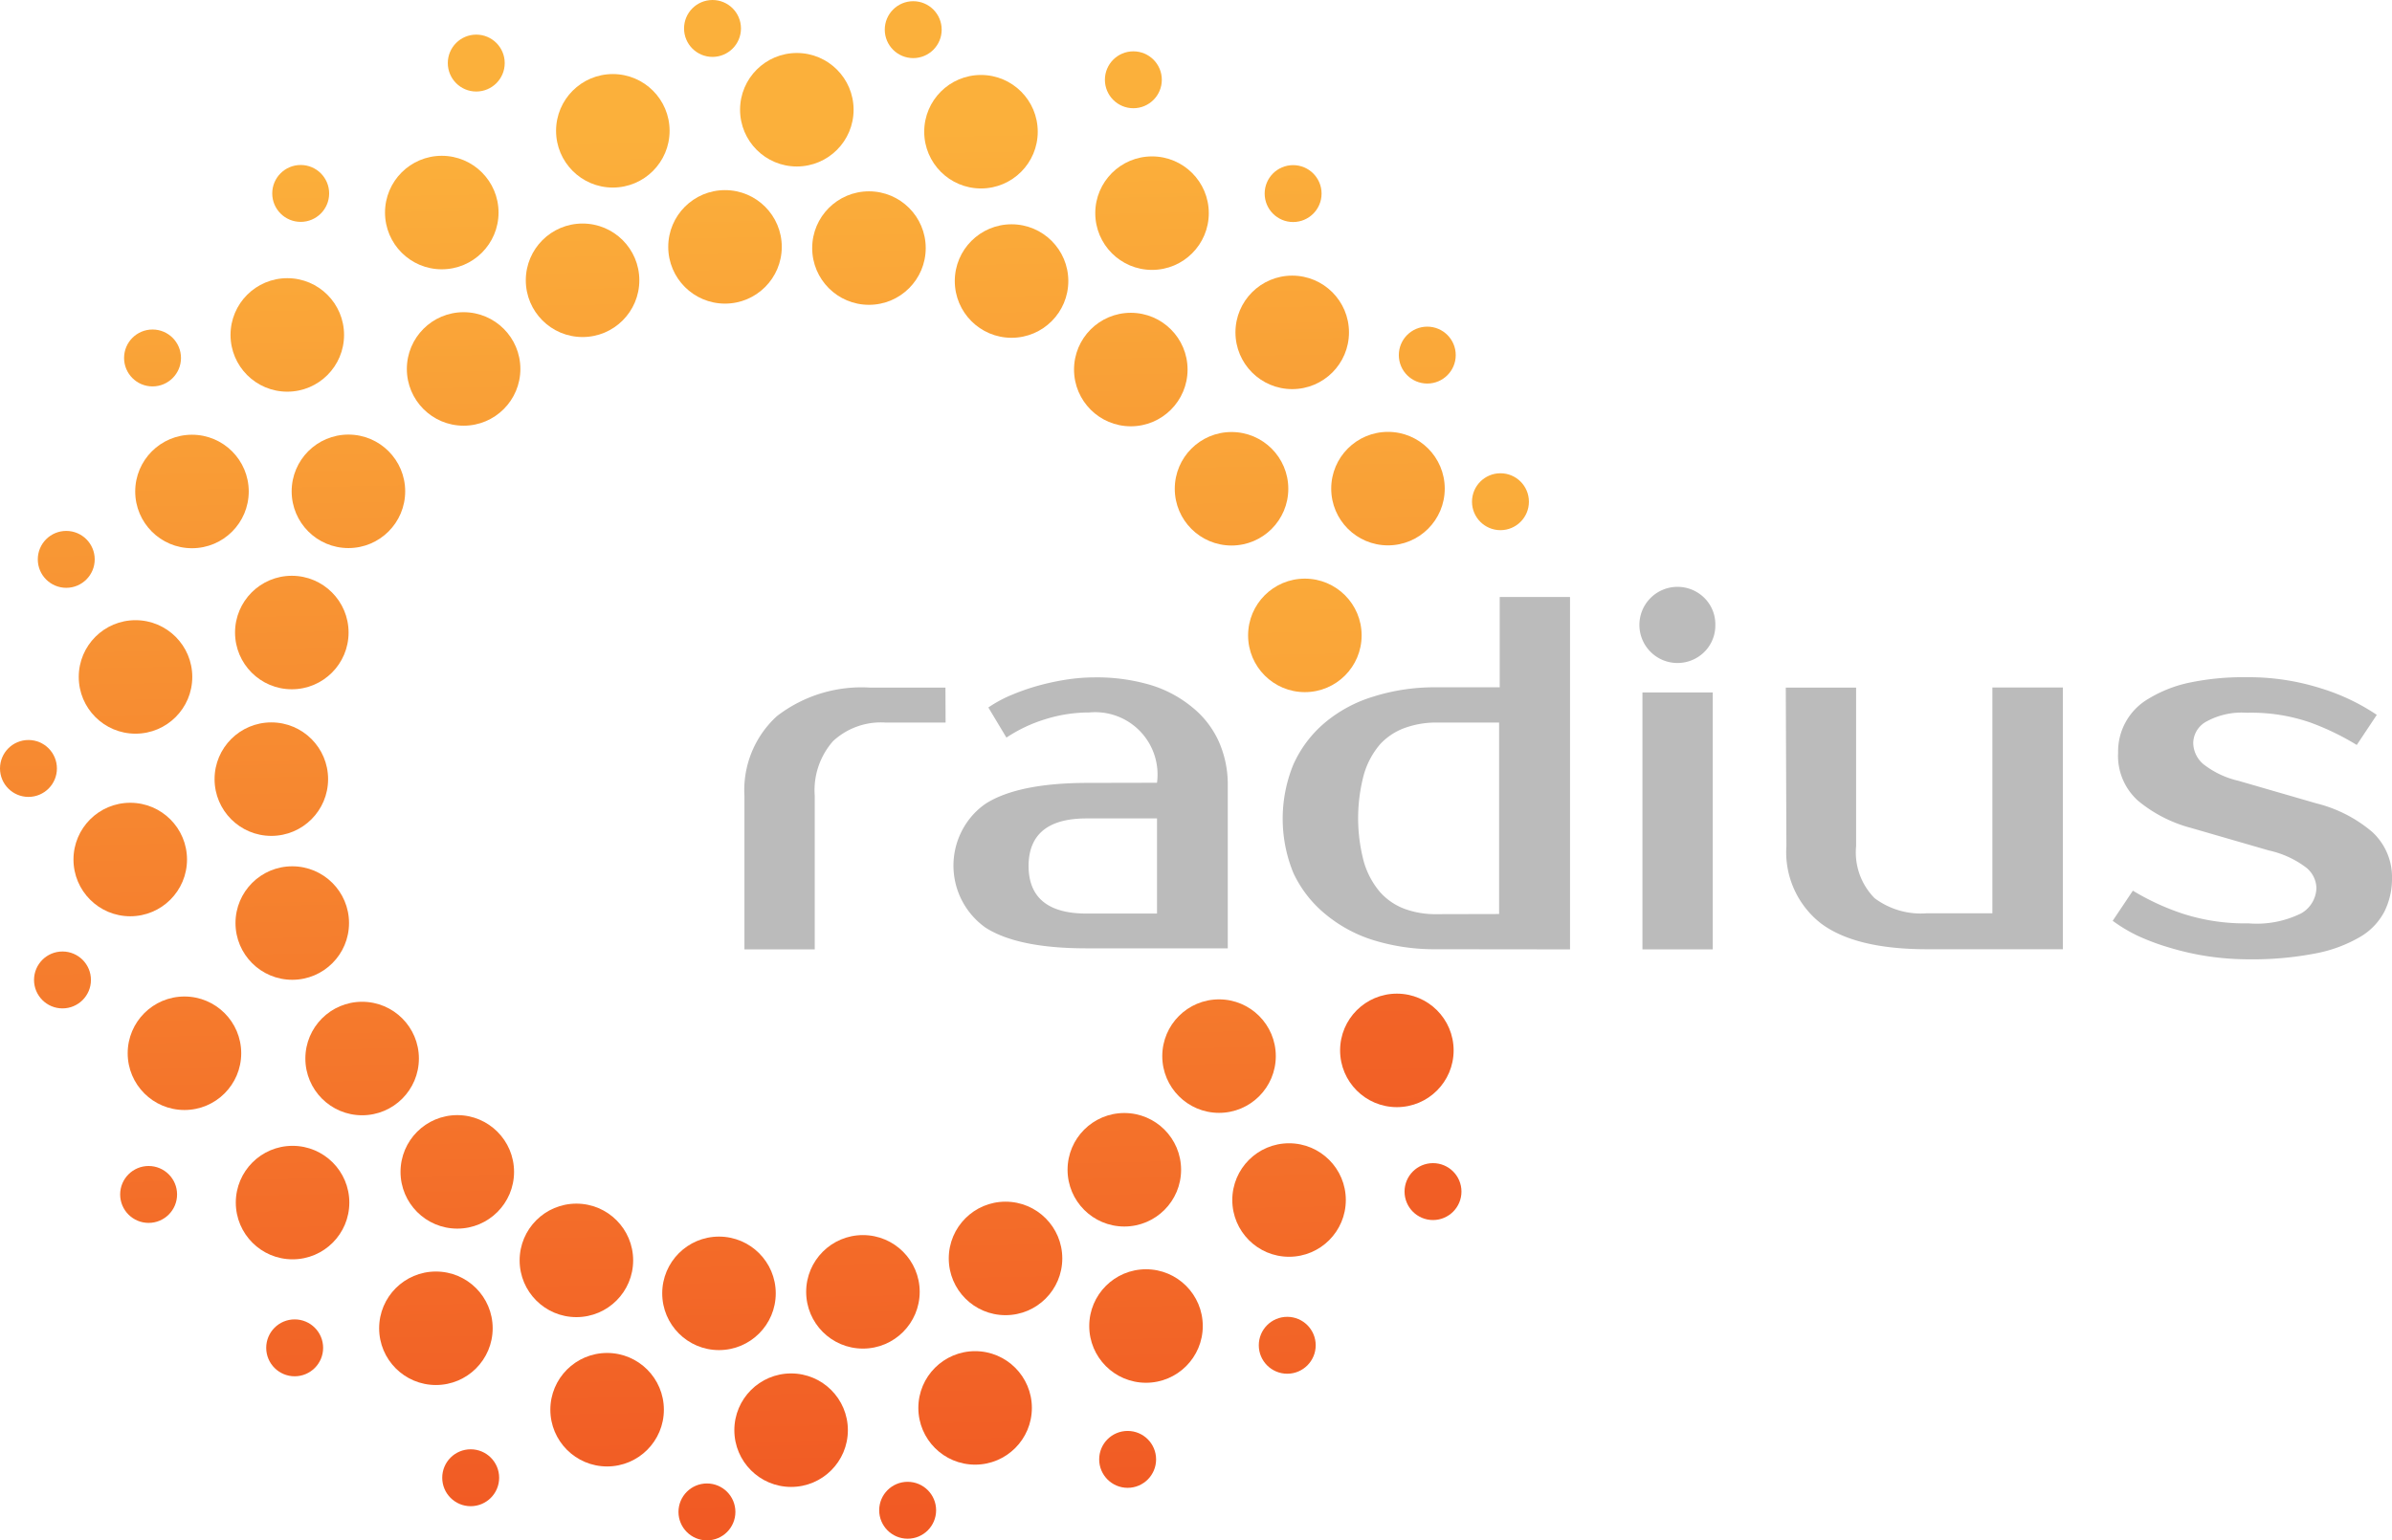 <?xml version="1.0" encoding="UTF-8"?> <svg xmlns="http://www.w3.org/2000/svg" xmlns:xlink="http://www.w3.org/1999/xlink" viewBox="0 0 158.86 102.32"><defs><style>.cls-1{fill:#bbb;}.cls-2{fill:url(#linear-gradient);}.cls-3{fill:url(#linear-gradient-2);}.cls-4{fill:url(#linear-gradient-3);}.cls-5{fill:url(#linear-gradient-4);}.cls-6{fill:url(#linear-gradient-5);}.cls-7{fill:url(#linear-gradient-6);}.cls-8{fill:url(#linear-gradient-7);}.cls-9{fill:url(#linear-gradient-8);}.cls-10{fill:url(#linear-gradient-9);}.cls-11{fill:url(#linear-gradient-10);}.cls-12{fill:url(#linear-gradient-11);}.cls-13{fill:url(#linear-gradient-12);}.cls-14{fill:url(#linear-gradient-13);}.cls-15{fill:url(#linear-gradient-14);}.cls-16{fill:url(#linear-gradient-15);}.cls-17{fill:url(#linear-gradient-16);}.cls-18{fill:url(#linear-gradient-17);}.cls-19{fill:url(#linear-gradient-18);}.cls-20{fill:url(#linear-gradient-19);}.cls-21{fill:url(#linear-gradient-20);}.cls-22{fill:url(#linear-gradient-21);}.cls-23{fill:url(#linear-gradient-22);}.cls-24{fill:url(#linear-gradient-23);}.cls-25{fill:url(#linear-gradient-24);}.cls-26{fill:url(#linear-gradient-25);}.cls-27{fill:url(#linear-gradient-26);}.cls-28{fill:url(#linear-gradient-27);}.cls-29{fill:url(#linear-gradient-28);}.cls-30{fill:url(#linear-gradient-29);}.cls-31{fill:url(#linear-gradient-30);}.cls-32{fill:url(#linear-gradient-31);}.cls-33{fill:url(#linear-gradient-32);}.cls-34{fill:url(#linear-gradient-33);}.cls-35{fill:url(#linear-gradient-34);}.cls-36{fill:url(#linear-gradient-35);}.cls-37{fill:url(#linear-gradient-36);}.cls-38{fill:url(#linear-gradient-37);}.cls-39{fill:url(#linear-gradient-38);}.cls-40{fill:url(#linear-gradient-39);}.cls-41{fill:url(#linear-gradient-40);}.cls-42{fill:url(#linear-gradient-41);}.cls-43{fill:url(#linear-gradient-42);}.cls-44{fill:url(#linear-gradient-43);}.cls-45{fill:url(#linear-gradient-44);}.cls-46{fill:url(#linear-gradient-45);}.cls-47{fill:url(#linear-gradient-46);}.cls-48{fill:url(#linear-gradient-47);}.cls-49{fill:url(#linear-gradient-48);}.cls-50{fill:url(#linear-gradient-49);}.cls-51{fill:url(#linear-gradient-50);}.cls-52{fill:url(#linear-gradient-51);}.cls-53{fill:url(#linear-gradient-52);}.cls-54{fill:url(#linear-gradient-53);}.cls-55{fill:url(#linear-gradient-54);}.cls-56{fill:url(#linear-gradient-55);}.cls-57{fill:url(#linear-gradient-56);}.cls-58{fill:url(#linear-gradient-57);}.cls-59{fill:url(#linear-gradient-58);}.cls-60{fill:url(#linear-gradient-59);}.cls-61{fill:url(#linear-gradient-60);}</style><linearGradient id="linear-gradient" x1="40.38" y1="-745.38" x2="40.38" y2="-653.57" gradientTransform="matrix(1, -0.02, -0.02, -1, -8.7, -643.84)" gradientUnits="userSpaceOnUse"><stop offset="0" stop-color="#f15a24"></stop><stop offset="1" stop-color="#fbb03b"></stop></linearGradient><linearGradient id="linear-gradient-2" x1="30.96" y1="-745.38" x2="30.96" y2="-653.57" xlink:href="#linear-gradient"></linearGradient><linearGradient id="linear-gradient-3" x1="23.18" y1="-745.38" x2="23.18" y2="-653.57" xlink:href="#linear-gradient"></linearGradient><linearGradient id="linear-gradient-4" x1="17.04" y1="-745.38" x2="17.04" y2="-653.57" xlink:href="#linear-gradient"></linearGradient><linearGradient id="linear-gradient-5" x1="5.25" y1="-745.38" x2="5.25" y2="-653.57" xlink:href="#linear-gradient"></linearGradient><linearGradient id="linear-gradient-6" x1="12.21" y1="-745.38" x2="12.21" y2="-653.57" xlink:href="#linear-gradient"></linearGradient><linearGradient id="linear-gradient-7" x1="21.54" y1="-745.38" x2="21.54" y2="-653.57" xlink:href="#linear-gradient"></linearGradient><linearGradient id="linear-gradient-8" x1="32.78" y1="-745.38" x2="32.78" y2="-653.57" xlink:href="#linear-gradient"></linearGradient><linearGradient id="linear-gradient-9" x1="44.98" y1="-745.38" x2="44.98" y2="-653.57" xlink:href="#linear-gradient"></linearGradient><linearGradient id="linear-gradient-10" x1="39.27" y1="-745.38" x2="39.27" y2="-653.57" xlink:href="#linear-gradient"></linearGradient><linearGradient id="linear-gradient-11" x1="23.63" y1="-745.38" x2="23.63" y2="-653.57" xlink:href="#linear-gradient"></linearGradient><linearGradient id="linear-gradient-12" x1="12.14" y1="-745.38" x2="12.14" y2="-653.57" xlink:href="#linear-gradient"></linearGradient><linearGradient id="linear-gradient-13" x1="2.66" y1="-745.38" x2="2.66" y2="-653.57" xlink:href="#linear-gradient"></linearGradient><linearGradient id="linear-gradient-14" x1="-2.75" y1="-745.38" x2="-2.75" y2="-653.57" xlink:href="#linear-gradient"></linearGradient><linearGradient id="linear-gradient-15" x1="49.95" y1="-745.38" x2="49.95" y2="-653.57" xlink:href="#linear-gradient"></linearGradient><linearGradient id="linear-gradient-16" x1="59.46" y1="-745.38" x2="59.46" y2="-653.57" xlink:href="#linear-gradient"></linearGradient><linearGradient id="linear-gradient-17" x1="67.48" y1="-745.38" x2="67.48" y2="-653.57" xlink:href="#linear-gradient"></linearGradient><linearGradient id="linear-gradient-18" x1="73.94" y1="-745.38" x2="73.94" y2="-653.57" xlink:href="#linear-gradient"></linearGradient><linearGradient id="linear-gradient-19" x1="79.85" y1="-745.38" x2="79.85" y2="-653.57" xlink:href="#linear-gradient"></linearGradient><linearGradient id="linear-gradient-20" x1="78.38" y1="-745.38" x2="78.38" y2="-653.57" xlink:href="#linear-gradient"></linearGradient><linearGradient id="linear-gradient-21" x1="68.69" y1="-745.38" x2="68.69" y2="-653.57" xlink:href="#linear-gradient"></linearGradient><linearGradient id="linear-gradient-22" x1="57.23" y1="-745.38" x2="57.23" y2="-653.57" xlink:href="#linear-gradient"></linearGradient><linearGradient id="linear-gradient-23" x1="52.6" y1="-745.38" x2="52.6" y2="-653.57" xlink:href="#linear-gradient"></linearGradient><linearGradient id="linear-gradient-24" x1="67.28" y1="-745.38" x2="67.28" y2="-653.57" xlink:href="#linear-gradient"></linearGradient><linearGradient id="linear-gradient-25" x1="78.04" y1="-745.38" x2="78.04" y2="-653.57" xlink:href="#linear-gradient"></linearGradient><linearGradient id="linear-gradient-26" x1="75.59" y1="-745.38" x2="75.59" y2="-653.57" gradientTransform="matrix(1, -0.02, -0.02, -1, -8.7, -643.84)" gradientUnits="userSpaceOnUse"><stop offset="0" stop-color="#f15a24"></stop><stop offset="0.13" stop-color="#f36928"></stop><stop offset="0.51" stop-color="#f79032"></stop><stop offset="0.81" stop-color="#faa739"></stop><stop offset="1" stop-color="#fbb03b"></stop></linearGradient><linearGradient id="linear-gradient-27" x1="85.98" y1="-745.38" x2="85.98" y2="-653.57" xlink:href="#linear-gradient-26"></linearGradient><linearGradient id="linear-gradient-28" x1="85.75" y1="-745.38" x2="85.75" y2="-653.57" gradientTransform="matrix(1, -0.02, -0.02, -1, -8.7, -643.84)" gradientUnits="userSpaceOnUse"><stop offset="0" stop-color="#f15a24"></stop><stop offset="0.24" stop-color="#f15e25"></stop><stop offset="0.45" stop-color="#f36828"></stop><stop offset="0.64" stop-color="#f57a2d"></stop><stop offset="0.84" stop-color="#f89433"></stop><stop offset="1" stop-color="#fbb03b"></stop></linearGradient><linearGradient id="linear-gradient-29" x1="87.94" y1="-745.38" x2="87.94" y2="-653.57" gradientTransform="matrix(1, -0.02, -0.02, -1, -8.7, -643.84)" gradientUnits="userSpaceOnUse"><stop offset="0" stop-color="#f15a24"></stop><stop offset="0.23" stop-color="#f15e25"></stop><stop offset="0.44" stop-color="#f36928"></stop><stop offset="0.64" stop-color="#f57b2d"></stop><stop offset="0.84" stop-color="#f89534"></stop><stop offset="1" stop-color="#fbb03b"></stop></linearGradient><linearGradient id="linear-gradient-30" x1="88.78" y1="-745.38" x2="88.78" y2="-653.57" xlink:href="#linear-gradient-26"></linearGradient><linearGradient id="linear-gradient-31" x1="16.95" y1="-745.38" x2="16.95" y2="-653.57" xlink:href="#linear-gradient"></linearGradient><linearGradient id="linear-gradient-32" x1="12.59" y1="-745.38" x2="12.59" y2="-653.57" xlink:href="#linear-gradient"></linearGradient><linearGradient id="linear-gradient-33" x1="11.41" y1="-745.38" x2="11.41" y2="-653.57" xlink:href="#linear-gradient"></linearGradient><linearGradient id="linear-gradient-34" x1="12.99" y1="-745.38" x2="12.99" y2="-653.57" xlink:href="#linear-gradient"></linearGradient><linearGradient id="linear-gradient-35" x1="13.13" y1="-745.38" x2="13.13" y2="-653.57" xlink:href="#linear-gradient"></linearGradient><linearGradient id="linear-gradient-36" x1="6.57" y1="-745.38" x2="6.57" y2="-653.57" xlink:href="#linear-gradient"></linearGradient><linearGradient id="linear-gradient-37" x1="2.54" y1="-745.38" x2="2.54" y2="-653.57" xlink:href="#linear-gradient"></linearGradient><linearGradient id="linear-gradient-38" x1="1.93" y1="-745.38" x2="1.93" y2="-653.57" xlink:href="#linear-gradient"></linearGradient><linearGradient id="linear-gradient-39" x1="-4.7" y1="-745.38" x2="-4.7" y2="-653.57" xlink:href="#linear-gradient"></linearGradient><linearGradient id="linear-gradient-40" x1="-1.89" y1="-745.38" x2="-1.89" y2="-653.57" xlink:href="#linear-gradient"></linearGradient><linearGradient id="linear-gradient-41" x1="4.14" y1="-745.38" x2="4.14" y2="-653.57" xlink:href="#linear-gradient"></linearGradient><linearGradient id="linear-gradient-42" x1="42.32" y1="-745.38" x2="42.32" y2="-653.57" xlink:href="#linear-gradient"></linearGradient><linearGradient id="linear-gradient-43" x1="32.8" y1="-745.38" x2="32.8" y2="-653.57" xlink:href="#linear-gradient"></linearGradient><linearGradient id="linear-gradient-44" x1="24.78" y1="-745.38" x2="24.78" y2="-653.57" xlink:href="#linear-gradient"></linearGradient><linearGradient id="linear-gradient-45" x1="23.56" y1="-745.38" x2="23.56" y2="-653.57" xlink:href="#linear-gradient"></linearGradient><linearGradient id="linear-gradient-46" x1="35.03" y1="-745.38" x2="35.03" y2="-653.57" xlink:href="#linear-gradient"></linearGradient><linearGradient id="linear-gradient-47" x1="47.28" y1="-745.38" x2="47.28" y2="-653.57" xlink:href="#linear-gradient"></linearGradient><linearGradient id="linear-gradient-48" x1="41.8" y1="-745.38" x2="41.8" y2="-653.57" xlink:href="#linear-gradient"></linearGradient><linearGradient id="linear-gradient-49" x1="26.07" y1="-745.38" x2="26.07" y2="-653.57" xlink:href="#linear-gradient"></linearGradient><linearGradient id="linear-gradient-50" x1="14.22" y1="-745.38" x2="14.22" y2="-653.57" xlink:href="#linear-gradient"></linearGradient><linearGradient id="linear-gradient-51" x1="51.87" y1="-745.38" x2="51.87" y2="-653.57" xlink:href="#linear-gradient"></linearGradient><linearGradient id="linear-gradient-52" x1="61.29" y1="-745.38" x2="61.29" y2="-653.57" xlink:href="#linear-gradient"></linearGradient><linearGradient id="linear-gradient-53" x1="69.07" y1="-745.38" x2="69.07" y2="-653.57" xlink:href="#linear-gradient"></linearGradient><linearGradient id="linear-gradient-54" x1="70.72" y1="-745.38" x2="70.72" y2="-653.57" xlink:href="#linear-gradient"></linearGradient><linearGradient id="linear-gradient-55" x1="59.48" y1="-745.38" x2="59.48" y2="-653.57" xlink:href="#linear-gradient"></linearGradient><linearGradient id="linear-gradient-56" x1="55.13" y1="-745.38" x2="55.13" y2="-653.57" xlink:href="#linear-gradient"></linearGradient><linearGradient id="linear-gradient-57" x1="69.67" y1="-745.38" x2="69.67" y2="-653.57" xlink:href="#linear-gradient"></linearGradient><linearGradient id="linear-gradient-58" x1="80.12" y1="-745.38" x2="80.12" y2="-653.57" xlink:href="#linear-gradient"></linearGradient><linearGradient id="linear-gradient-59" x1="80.25" y1="-755.22" x2="80.25" y2="-663.41" gradientTransform="matrix(1, -0.02, -0.02, -1, -8.7, -643.84)" gradientUnits="userSpaceOnUse"><stop offset="0" stop-color="#f15a24"></stop><stop offset="0.06" stop-color="#f26326"></stop><stop offset="0.32" stop-color="#f6842f"></stop><stop offset="0.57" stop-color="#f99c36"></stop><stop offset="0.81" stop-color="#faab3a"></stop><stop offset="1" stop-color="#fbb03b"></stop></linearGradient><linearGradient id="linear-gradient-60" x1="93.43" y1="-755.22" x2="93.43" y2="-663.41" xlink:href="#linear-gradient-59"></linearGradient></defs><title>Radius Global Supply</title><g id="Layer_2" data-name="Layer 2"><g id="Layer_1-2" data-name="Layer 1"><path class="cls-1" d="M62.8,48h-4a4.68,4.68,0,0,0-3.47,1.23,4.93,4.93,0,0,0-1.22,3.63V63.07H49.44V52.87a6.66,6.66,0,0,1,2.15-5.29,9.19,9.19,0,0,1,6.2-1.9h5Z"></path><path class="cls-1" d="M76.84,52a4.14,4.14,0,0,0-4.49-4.67,9.74,9.74,0,0,0-2.93.45A9.84,9.84,0,0,0,66.84,49l-1.2-2a8.51,8.51,0,0,1,1.63-.87,14.59,14.59,0,0,1,1.83-.62,16.69,16.69,0,0,1,1.84-.38A12.34,12.34,0,0,1,72.66,45a12.62,12.62,0,0,1,3.77.51A8,8,0,0,1,79.2,47a6.2,6.2,0,0,1,1.73,2.23A7,7,0,0,1,81.54,52v11H72.16q-4.55,0-6.7-1.37a5.05,5.05,0,0,1-1.24-7,4.87,4.87,0,0,1,1.24-1.24c1.43-.91,3.67-1.37,6.7-1.38Zm-8.53,5.51c0,2.12,1.29,3.18,3.85,3.18h4.68V54.37H72.16c-2.56,0-3.85,1.06-3.85,3.18Z"></path><path class="cls-1" d="M95.37,63.06a13.74,13.74,0,0,1-4.18-.61A9.29,9.29,0,0,1,88,60.71,7.81,7.81,0,0,1,85.9,58a9.5,9.5,0,0,1,0-7.22A7.81,7.81,0,0,1,88,48a9.11,9.11,0,0,1,3.23-1.73,13.44,13.44,0,0,1,4.18-.61h4.19v-6h4.67V63.07Zm4.19-2.34V48H95.37a6.11,6.11,0,0,0-2.08.36,4.15,4.15,0,0,0-1.64,1.09,5.38,5.38,0,0,0-1.07,2,11.22,11.22,0,0,0,0,5.81,5.42,5.42,0,0,0,1.07,2,4.11,4.11,0,0,0,1.64,1.12,5.91,5.91,0,0,0,2.08.35Z"></path><path class="cls-1" d="M113.92,41.52a2.48,2.48,0,0,1-.69,1.75,2.53,2.53,0,1,1,0-3.51h0A2.46,2.46,0,0,1,113.92,41.52Zm-.17,21.55h-4.67V46h4.67Z"></path><path class="cls-1" d="M118.6,45.68h4.67V56.21a4.33,4.33,0,0,0,1.23,3.46,5.12,5.12,0,0,0,3.48,1h4.34v-15H137V63.06h-9c-3.19,0-5.54-.57-7.07-1.72a6,6,0,0,1-2.29-5.13Z"></path><path class="cls-1" d="M145.66,49.36a1.88,1.88,0,0,0,.68,1.41,5.92,5.92,0,0,0,2.32,1.1l5.18,1.5a9.11,9.11,0,0,1,3.71,1.9,4.08,4.08,0,0,1,1.31,3.11,4.89,4.89,0,0,1-.51,2.19,4.23,4.23,0,0,1-1.64,1.69,9.29,9.29,0,0,1-2.94,1.08,22,22,0,0,1-4.44.39,18.63,18.63,0,0,1-2.69-.2,18,18,0,0,1-2.5-.56,15.13,15.13,0,0,1-2.16-.8,10.25,10.25,0,0,1-1.67-1l1.34-2a16.37,16.37,0,0,0,3.29,1.52,13.36,13.36,0,0,0,4.39.65,6.65,6.65,0,0,0,3.51-.67,2,2,0,0,0,1-1.67,1.79,1.79,0,0,0-.7-1.38,6.36,6.36,0,0,0-2.45-1.12L145.51,55A9.17,9.17,0,0,1,142,53.2,4,4,0,0,1,140.67,50a4.05,4.05,0,0,1,2-3.57,8.66,8.66,0,0,1,2.64-1.06,17.34,17.34,0,0,1,3.87-.38,15.85,15.85,0,0,1,5,.75,13.92,13.92,0,0,1,3.67,1.75l-1.33,2A17.22,17.22,0,0,0,153.44,48a12,12,0,0,0-4.24-.65,4.85,4.85,0,0,0-2.64.57A1.65,1.65,0,0,0,145.66,49.36Z"></path><circle class="cls-2" cx="47.75" cy="85.92" r="3.77"></circle><circle class="cls-3" cx="38.28" cy="83.73" r="3.77"></circle><circle class="cls-4" cx="30.37" cy="77.85" r="3.77"></circle><circle class="cls-5" cx="24.05" cy="70.32" r="3.77"></circle><circle class="cls-6" cx="12.25" cy="69.97" r="3.77"></circle><circle class="cls-7" cx="19.43" cy="79.89" r="3.77"></circle><circle class="cls-8" cx="28.95" cy="88.24" r="3.77"></circle><circle class="cls-9" cx="40.32" cy="93.65" r="3.77"></circle><circle class="cls-10" cx="52.54" cy="95.01" r="3.77"></circle><circle class="cls-11" cx="46.95" cy="100.44" r="1.89"></circle><circle class="cls-12" cx="31.26" cy="98.17" r="1.89"></circle><circle class="cls-13" cx="19.57" cy="89.54" r="1.89"></circle><circle class="cls-14" cx="9.87" cy="79.35" r="1.89"></circle><circle class="cls-15" cx="4.15" cy="65.1" r="1.89"></circle><circle class="cls-16" cx="57.31" cy="85.82" r="3.77"></circle><circle class="cls-17" cx="66.78" cy="83.6" r="3.77"></circle><circle class="cls-18" cx="74.67" cy="77.71" r="3.77"></circle><circle class="cls-19" cx="80.96" cy="70.16" r="3.77"></circle><circle class="cls-20" cx="85.82" cy="22.08" r="3.77"></circle><circle class="cls-21" cx="85.61" cy="79.72" r="3.77"></circle><circle class="cls-22" cx="76.11" cy="88.09" r="3.77"></circle><circle class="cls-23" cx="64.76" cy="93.53" r="3.77"></circle><circle class="cls-24" cx="60.28" cy="100.33" r="1.89"></circle><circle class="cls-25" cx="74.89" cy="96.95" r="1.89"></circle><circle class="cls-26" cx="85.49" cy="89.37" r="1.89"></circle><circle class="cls-27" cx="81.79" cy="32.47" r="3.77"></circle><circle class="cls-28" cx="92.18" cy="32.46" r="3.77"></circle><circle class="cls-29" cx="92.77" cy="69.78" r="3.77"></circle><circle class="cls-30" cx="95.17" cy="79.16" r="1.89"></circle><circle class="cls-31" cx="94.79" cy="23.59" r="1.89"></circle><circle class="cls-32" cx="23.14" cy="32.64" r="3.77"></circle><circle class="cls-33" cx="19.41" cy="61.32" r="3.77"></circle><circle class="cls-34" cx="18.02" cy="51.76" r="3.77"></circle><circle class="cls-35" cx="19.38" cy="42.02" r="3.77"></circle><circle class="cls-36" cx="19.08" cy="22.25" r="3.77"></circle><circle class="cls-37" cx="12.75" cy="32.65" r="3.77"></circle><circle class="cls-38" cx="9" cy="44.97" r="3.77"></circle><circle class="cls-39" cx="8.65" cy="57.1" r="3.77"></circle><circle class="cls-40" cx="1.89" cy="51.05" r="1.89"></circle><circle class="cls-41" cx="4.4" cy="37.16" r="1.89"></circle><circle class="cls-42" cx="10.13" cy="23.78" r="1.89"></circle><circle class="cls-43" cx="48.15" cy="16.4" r="3.77"></circle><circle class="cls-44" cx="38.69" cy="18.62" r="3.77"></circle><circle class="cls-45" cx="30.79" cy="24.51" r="3.77"></circle><circle class="cls-46" cx="29.34" cy="14.12" r="3.77"></circle><circle class="cls-47" cx="40.7" cy="8.69" r="3.77"></circle><circle class="cls-48" cx="52.92" cy="7.29" r="3.77"></circle><circle class="cls-49" cx="47.32" cy="1.89" r="1.89"></circle><circle class="cls-50" cx="31.63" cy="4.19" r="1.89"></circle><circle class="cls-51" cx="19.97" cy="12.85" r="1.89"></circle><circle class="cls-52" cx="57.71" cy="16.48" r="3.77"></circle><circle class="cls-53" cx="67.18" cy="18.67" r="3.77"></circle><circle class="cls-54" cx="75.1" cy="24.55" r="3.77"></circle><circle class="cls-55" cx="76.51" cy="14.16" r="3.77"></circle><circle class="cls-56" cx="65.15" cy="8.75" r="3.77"></circle><circle class="cls-57" cx="60.65" cy="1.97" r="1.89"></circle><circle class="cls-58" cx="75.27" cy="5.3" r="1.89"></circle><circle class="cls-59" cx="85.88" cy="12.86" r="1.89"></circle><circle class="cls-60" cx="86.66" cy="42.21" r="3.77"></circle><circle class="cls-61" cx="99.65" cy="33.33" r="1.89"></circle></g></g></svg> 